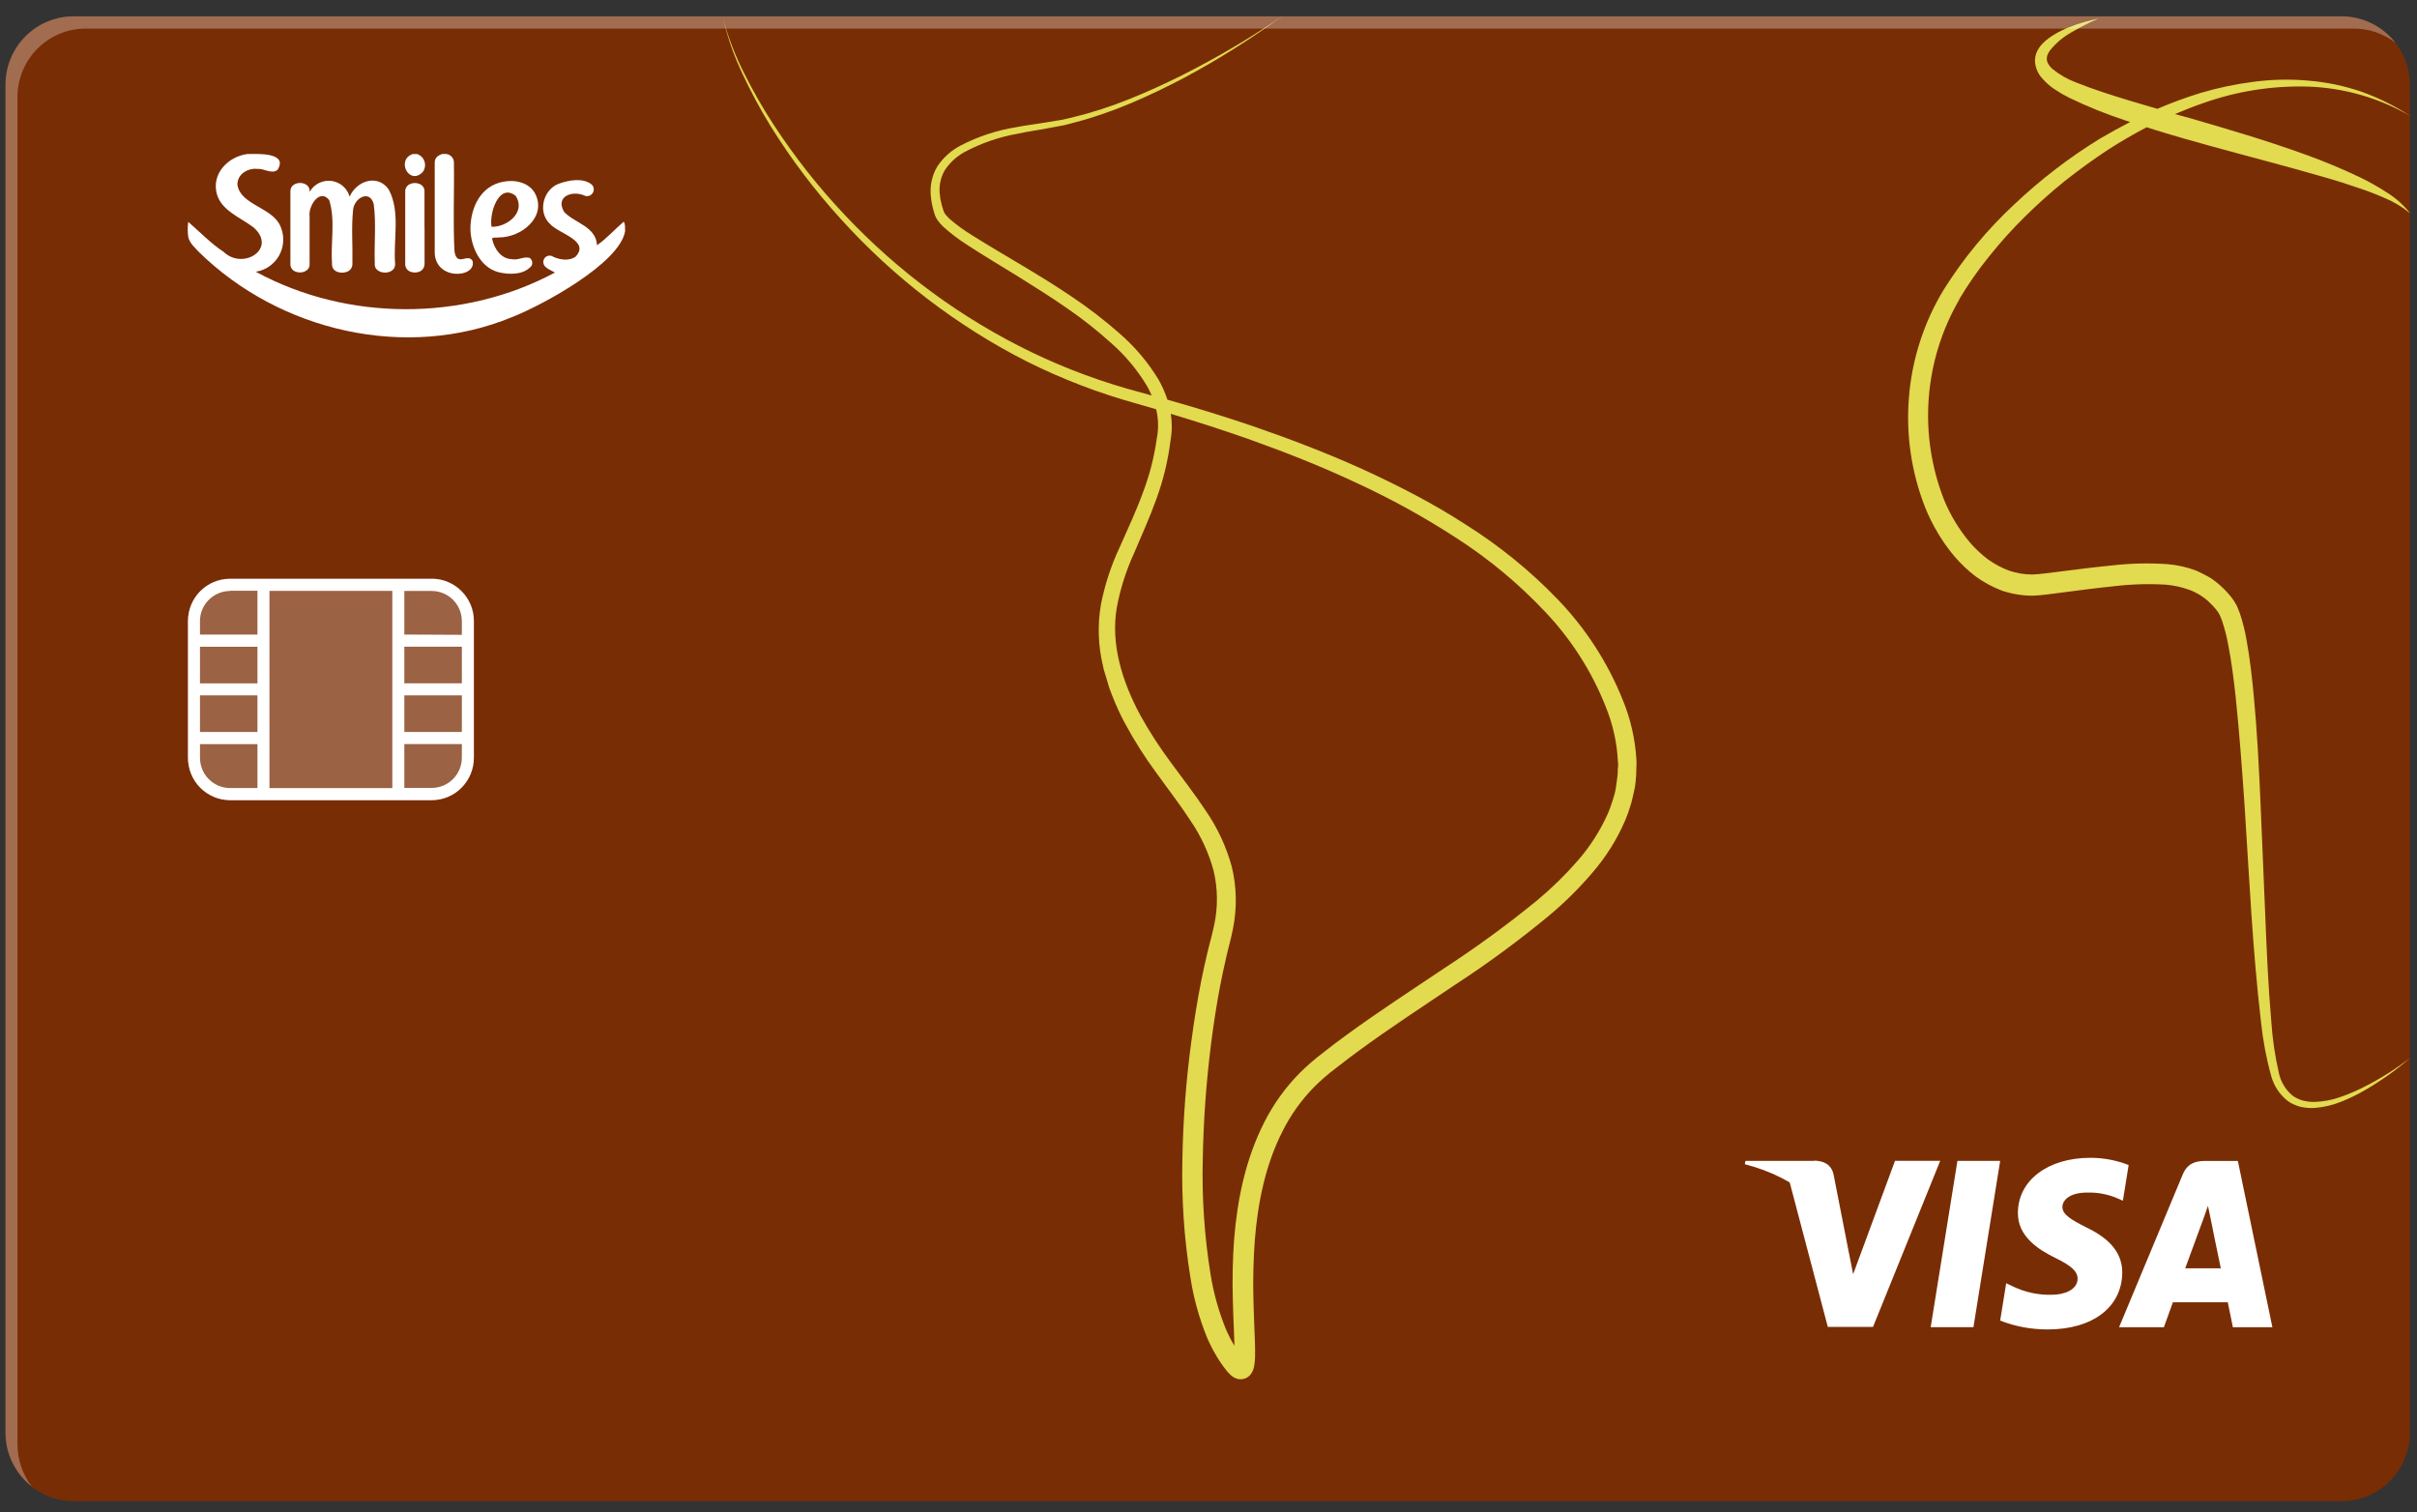 <?xml version="1.0" encoding="UTF-8"?><svg id="Camada_1" xmlns="http://www.w3.org/2000/svg" xmlns:xlink="http://www.w3.org/1999/xlink" viewBox="0 0 350 219"><rect x="0" y="0" width="350" height="219" fill="#333333" stroke="none"/><defs><style>.cls-1,.cls-2,.cls-3{fill:#fff;}.cls-4{fill:#e2da4f;}.cls-2{opacity:.3;}.cls-2,.cls-3{isolation:isolate;}.cls-5{fill:url(#Gradiente_sem_nome_26);}.cls-3,.cls-6{opacity:.5;}</style><radialGradient id="Gradiente_sem_nome_26" cx="-183.81" cy="448.97" fx="-183.81" fy="448.97" r="1.19" gradientTransform="translate(36405171 54581154.3) scale(196794 -121516)" gradientUnits="userSpaceOnUse"><stop offset="0" stop-color="#cc7600"/><stop offset=".11" stop-color="#bb6701"/><stop offset=".34" stop-color="#9e4e02"/><stop offset=".56" stop-color="#8a3c03"/><stop offset=".79" stop-color="#7d3104"/><stop offset="1" stop-color="#792d04"/></radialGradient></defs><g id="frente"><path id="Vector_5" class="cls-5" d="M339.1,2.38H10.66C5.21,2.38,.79,6.82,.79,12.31V207.45c0,5.48,4.42,9.93,9.87,9.93H339.1c5.45,0,9.87-4.44,9.87-9.93V12.31c0-5.48-4.42-9.93-9.87-9.93Z"/><path id="Vector_6" class="cls-4" d="M235,101.39c-2.17-5.43-5.38-10.39-9.43-14.59-3.99-4.15-8.48-7.79-13.35-10.85-2.41-1.56-4.87-2.99-7.39-4.32-2.52-1.32-5.07-2.57-7.66-3.75-5.18-2.33-10.49-4.36-15.84-6.2-4.06-1.38-8.16-2.64-12.28-3.8-.33-1.01-.76-1.99-1.29-2.92-1.52-2.51-3.43-4.76-5.65-6.68-2.15-1.9-4.43-3.65-6.81-5.25-4.71-3.21-9.7-5.93-14.44-8.9-1.17-.71-2.28-1.51-3.32-2.4-.23-.21-.44-.44-.63-.68-.17-.22-.29-.48-.35-.75-.11-.32-.2-.64-.27-.97l-.11-.48-.06-.49c-.2-1.27,.04-2.57,.68-3.69,.73-1.11,1.71-2.02,2.87-2.65,2.43-1.3,5.06-2.2,7.77-2.67,.68-.16,1.37-.27,2.06-.39s1.38-.22,2.08-.36l2.1-.39c.71-.12,1.38-.34,2.07-.51,5.51-1.44,10.69-3.8,15.7-6.42,4.98-2.67,9.77-5.69,14.33-9.02-4.65,3.2-9.51,6.07-14.55,8.61-5.04,2.5-10.24,4.75-15.67,6.06-.68,.15-1.36,.36-2.04,.46l-2.07,.34c-.68,.12-1.4,.21-2.09,.32-.7,.11-1.4,.2-2.1,.35-2.85,.45-5.61,1.35-8.17,2.68-1.34,.7-2.49,1.73-3.34,2.99-.81,1.35-1.14,2.93-.94,4.49l.07,.58,.11,.55c.07,.37,.17,.73,.28,1.09,.05,.2,.12,.39,.2,.58,.09,.21,.2,.4,.34,.58,.23,.32,.5,.62,.78,.89,1.09,.98,2.25,1.86,3.48,2.64,2.38,1.57,4.82,2.99,7.21,4.48,2.39,1.49,4.77,2.98,7.07,4.57,2.3,1.57,4.49,3.3,6.56,5.16,2.06,1.81,3.82,3.92,5.22,6.28,.24,.43,.45,.86,.64,1.31l-1.65-.46c-5.41-1.43-10.67-3.36-15.71-5.79-10.13-4.89-19.27-11.61-27-19.81-3.88-4.09-7.37-8.53-10.45-13.26-1.54-2.36-2.94-4.82-4.2-7.35-1.29-2.52-2.31-5.18-3.05-7.92,.65,2.76,1.59,5.45,2.81,8.01,1.2,2.57,2.54,5.08,4.02,7.49,2.99,4.83,6.42,9.37,10.25,13.57,7.65,8.46,16.78,15.45,26.93,20.61,5.1,2.54,10.43,4.59,15.92,6.1l2.77,.8c.03,.12,.06,.24,.09,.36,.13,.63,.19,1.27,.2,1.92,0,.66-.06,1.32-.19,1.97-.38,2.74-1.08,5.42-2.07,7.99-.95,2.6-2.15,5.14-3.3,7.75-1.25,2.65-2.16,5.45-2.72,8.32-.51,2.96-.4,5.99,.31,8.9,.06,.36,.16,.72,.28,1.07l.32,1.06,.32,1.06c.12,.35,.26,.69,.39,1.03,.53,1.36,1.13,2.69,1.82,3.98,1.37,2.55,2.92,5,4.64,7.32,1.67,2.33,3.4,4.54,4.89,6.85,1.52,2.22,2.65,4.67,3.35,7.26,.61,2.57,.64,5.25,.09,7.83-.13,.66-.3,1.28-.47,1.98-.17,.69-.37,1.4-.53,2.1-.34,1.4-.63,2.8-.92,4.21-.55,2.81-1,5.64-1.38,8.48-.77,5.67-1.21,11.39-1.31,17.11-.14,5.75,.24,11.51,1.16,17.19,.45,2.91,1.23,5.75,2.32,8.48,.13,.35,.29,.7,.46,1.03,.17,.34,.32,.68,.51,1.02,.38,.67,.76,1.34,1.19,1.94,.22,.31,.43,.62,.71,.96,.14,.18,.29,.35,.45,.51l.31,.29,.23,.16c.09,.07,.19,.12,.3,.17,.14,.06,.28,.11,.42,.15,.23,.04,.47,.04,.7,0,.27-.05,.53-.16,.75-.31,.16-.12,.3-.27,.42-.43,.23-.32,.38-.69,.45-1.08,.08-.43,.13-.87,.14-1.31,.04-1.55-.05-2.95-.1-4.37-.05-1.42-.12-2.82-.14-4.21-.07-2.78,0-5.57,.2-8.35,.43-5.5,1.56-10.98,4-15.79,1.2-2.4,2.76-4.59,4.64-6.49,.96-.95,1.98-1.84,3.06-2.65,1.09-.86,2.21-1.7,3.33-2.53,4.51-3.31,9.23-6.38,13.93-9.55,4.78-3.11,9.38-6.5,13.77-10.14,2.22-1.87,4.29-3.92,6.17-6.13,1.94-2.25,3.54-4.78,4.72-7.52,.3-.7,.55-1.41,.77-2.13,.24-.72,.37-1.47,.55-2.21,.19-.74,.23-1.51,.29-2.27l.03-1.14c.03-.38,.03-.76,0-1.14-.18-2.97-.85-5.89-1.99-8.64h0Zm-.72,9.74l-.03,.99c-.06,.65-.17,1.3-.26,1.95-.09,.65-.28,1.28-.49,1.91-.19,.63-.42,1.25-.68,1.86-1.1,2.46-2.56,4.74-4.32,6.76-1.81,2.08-3.77,4-5.88,5.76-4.33,3.54-8.85,6.84-13.54,9.89-4.68,3.14-9.43,6.22-14.04,9.59-1.16,.84-2.32,1.7-3.42,2.59-1.18,.88-2.29,1.85-3.34,2.88-2.11,2.12-3.87,4.56-5.22,7.24-2.7,5.32-3.89,11.17-4.35,16.92-.21,2.88-.27,5.76-.19,8.65,.03,1.44,.09,2.86,.15,4.28,.03,.83,.07,1.67,.09,2.49-.15-.25-.3-.51-.44-.75-.14-.24-.3-.58-.44-.88-.15-.29-.29-.6-.41-.9-1.01-2.51-1.74-5.13-2.17-7.81-.89-5.51-1.27-11.09-1.13-16.67,.1-5.61,.5-11.22,1.21-16.78,.35-2.78,.78-5.56,1.3-8.31,.27-1.37,.55-2.74,.87-4.08,.15-.68,.32-1.35,.49-2.02,.17-.67,.36-1.44,.5-2.17,.6-2.98,.55-6.06-.17-9.02-.79-2.88-2.06-5.61-3.75-8.07-1.6-2.43-3.36-4.67-5.01-6.93-1.66-2.22-3.17-4.54-4.51-6.97-2.58-4.81-4.29-10.23-3.38-15.54,.5-2.7,1.33-5.32,2.47-7.81,1.09-2.58,2.29-5.19,3.26-7.91,1-2.73,1.69-5.57,2.05-8.46,.13-.75,.19-1.5,.18-2.26-.01-.54-.06-1.08-.14-1.62,3.75,1.12,7.47,2.33,11.17,3.62,5.29,1.89,10.52,3.94,15.59,6.32,2.54,1.17,5.04,2.43,7.49,3.78,2.45,1.35,4.84,2.79,7.18,4.31,4.67,3.01,8.95,6.58,12.77,10.63,3.79,3.99,6.78,8.67,8.8,13.8,1.01,2.49,1.6,5.12,1.74,7.81,.04,.33,.05,.66,.03,.99v-.02Z"/><path id="Vector_7" class="cls-4" d="M283.7,43.35c1.31-2.19,2.77-4.29,4.38-6.27,1.6-2,3.32-3.91,5.15-5.71,1.83-1.81,3.75-3.53,5.75-5.14,2.02-1.6,4.1-3.11,6.25-4.53,1.82-1.17,3.69-2.26,5.61-3.27,1.79,.57,3.58,1.11,5.37,1.62,5.59,1.61,11.21,3.04,16.77,4.59,2.78,.78,5.56,1.54,8.28,2.49,1.37,.44,2.72,.96,4.05,1.54,1.33,.55,2.57,1.3,3.69,2.22-.91-1.17-2.02-2.17-3.28-2.96-1.24-.81-2.53-1.54-3.85-2.19-2.65-1.27-5.36-2.4-8.12-3.39-5.5-1.99-11.09-3.63-16.66-5.25l-2.14-.58c1.36-.58,2.73-1.12,4.13-1.6,4.86-1.72,9.99-2.53,15.15-2.38,5.2,.18,10.27,1.64,14.78,4.25-2.19-1.44-4.55-2.61-7.02-3.5-2.5-.85-5.09-1.4-7.71-1.61-2.63-.24-5.28-.18-7.9,.16-2.62,.33-5.22,.88-7.75,1.63-2.12,.65-4.19,1.42-6.23,2.29-1.21-.35-2.42-.71-3.63-1.07-2.75-.83-5.5-1.69-8.12-2.74-1.24-.46-2.4-1.12-3.42-1.95-.91-.82-1.16-1.66-.35-2.73,.87-1.07,1.94-1.96,3.14-2.62,1.24-.73,2.52-1.38,3.84-1.95-1.45,.28-2.86,.69-4.22,1.24-.7,.27-1.38,.6-2.03,.98-.69,.39-1.32,.87-1.88,1.44-.3,.32-.55,.69-.75,1.09-.21,.45-.31,.94-.3,1.44,.06,.95,.46,1.85,1.12,2.54,.54,.61,1.17,1.15,1.86,1.59,.33,.2,.66,.42,.99,.61l1.01,.54c2.67,1.29,5.41,2.39,8.22,3.31l.58,.19c-1.43,.74-2.85,1.52-4.24,2.33-4.52,2.76-8.74,6-12.59,9.65-3.91,3.64-7.33,7.78-10.17,12.31-2.84,4.69-4.56,9.97-5.02,15.44-.47,5.47,.33,10.97,2.33,16.07,1.04,2.58,2.47,4.99,4.26,7.12,.93,1.08,1.97,2.06,3.1,2.92,1.18,.85,2.47,1.54,3.83,2.05,1.4,.46,2.87,.7,4.35,.71,1.56-.06,2.73-.28,4.06-.43,2.59-.34,5.16-.68,7.72-.94,2.49-.3,5.01-.38,7.52-.23,1.17,.1,2.32,.35,3.42,.75l.4,.15c.13,.05,.25,.13,.38,.19,.24,.13,.5,.24,.74,.39,.47,.3,.92,.64,1.32,1.02,.42,.38,.81,.8,1.16,1.25,.08,.09,.15,.2,.21,.31l.17,.29c.11,.23,.21,.51,.32,.76,.4,1.17,.71,2.36,.93,3.58,.49,2.5,.81,5.08,1.09,7.66,.54,5.17,.92,10.39,1.28,15.61,.68,10.42,1.15,20.88,2.38,31.38,.28,2.65,.77,5.27,1.48,7.83,.38,1.37,1.17,2.6,2.27,3.5l.44,.31c.15,.09,.31,.18,.48,.25,.32,.16,.66,.28,1,.37,.68,.16,1.37,.22,2.07,.18,1.34-.1,2.66-.41,3.91-.92,1.23-.49,2.42-1.07,3.56-1.75,2.26-1.32,4.4-2.85,6.38-4.56-2.07,1.58-4.28,2.97-6.6,4.15-1.15,.59-2.34,1.1-3.56,1.52-1.19,.42-2.44,.65-3.71,.69-.61,0-1.21-.07-1.8-.24-.28-.09-.56-.2-.81-.34-.13-.07-.26-.14-.38-.22l-.34-.27c-.89-.81-1.52-1.88-1.79-3.06-.58-2.52-.95-5.07-1.12-7.65-.45-5.19-.67-10.42-.88-15.64l-.66-15.67c-.23-5.25-.49-10.5-.99-15.76-.25-2.63-.54-5.25-1.02-7.91-.23-1.37-.56-2.71-1-4.03-.15-.36-.27-.7-.43-1.06l-.32-.55c-.1-.18-.21-.35-.34-.51-.44-.59-.94-1.13-1.47-1.63-.54-.51-1.12-.98-1.74-1.38-.32-.19-.66-.36-.99-.53-.16-.09-.33-.18-.5-.25l-.49-.23c-1.34-.51-2.75-.83-4.18-.95-2.7-.19-5.4-.12-8.08,.19-2.63,.26-5.22,.58-7.81,.92-1.26,.15-2.66,.36-3.71,.39-1.13,0-2.25-.19-3.33-.55-1.08-.4-2.1-.95-3.05-1.62-.95-.72-1.83-1.53-2.61-2.43-1.58-1.87-2.86-3.98-3.79-6.25-1.83-4.68-2.59-9.73-2.2-14.75,.39-5.02,1.9-9.89,4.43-14.23h0Z"/><path id="Vector_8" class="cls-2" d="M2.53,209.2V14.06c0-2.63,1.04-5.15,2.89-7.01,1.85-1.86,4.36-2.91,6.98-2.91H340.85c2.19,0,4.31,.72,6.04,2.07-.92-1.2-2.1-2.16-3.45-2.83-1.35-.67-2.83-1.01-4.34-1.02H10.65c-2.62,0-5.13,1.05-6.98,2.91C1.83,7.12,.79,9.65,.79,12.28V207.45c0,1.51,.34,3.01,1.01,4.36,.66,1.36,1.63,2.54,2.82,3.47-1.35-1.74-2.08-3.88-2.08-6.08h0Z"/><g id="Group" class="cls-6"><path id="Vector_9" class="cls-3" d="M62.52,83.79h-29.2c-3.37,0-6.1,2.75-6.1,6.13v19.79c0,3.39,2.73,6.13,6.1,6.13h29.2c3.37,0,6.1-2.75,6.1-6.13v-19.79c0-3.39-2.73-6.13-6.1-6.13Z"/></g><path id="Vector_10" class="cls-1" d="M62.52,83.82h-29.21c-1.62,0-3.17,.65-4.31,1.79-1.14,1.15-1.78,2.71-1.78,4.33v19.8c0,.81,.16,1.6,.46,2.35,.31,.74,.75,1.42,1.32,1.99,.57,.57,1.24,1.02,1.98,1.33,.74,.31,1.53,.47,2.33,.47h29.21c1.62,0,3.17-.65,4.31-1.8,1.14-1.15,1.79-2.71,1.79-4.34v-19.82c0-1.62-.65-3.17-1.8-4.32-1.14-1.14-2.69-1.79-4.3-1.79h0Zm-5.71,30.31h-17.79v-28.56h17.79v28.56Zm-19.53-15.17h-8.32v-5.3h8.32v5.3Zm0,1.75v5.29h-8.32v-5.3h8.32Zm-3.97-15.16h3.97v6.35h-8.32v-1.98c0-1.16,.47-2.26,1.29-3.07,.82-.81,1.92-1.27,3.07-1.27v-.04Zm-4.35,24.18v-1.97h8.32v6.36h-3.97c-1.15,0-2.26-.46-3.08-1.29-.82-.82-1.27-1.93-1.27-3.1h0Zm37.92-.01c0,1.16-.46,2.28-1.28,3.1-.82,.82-1.92,1.28-3.08,1.28h-3.97v-6.35h8.33v1.97Zm0-3.72h-8.33v-5.3h8.33v5.3Zm0-7.05h-8.33v-5.3h8.33v5.3Zm-8.33-7.05v-6.32h3.97c1.15,0,2.26,.46,3.08,1.28,.82,.82,1.28,1.93,1.28,3.09v1.98l-8.33-.04Z"/><g id="p6dVLY.tif"><path id="Vector_11" class="cls-1" d="M90.52,33.48c-.78,4.67-12.08,10.77-16.37,12.44-15.3,6.33-33.66,2.08-45.4-9.48-.58-.63-1.29-1.24-1.49-2.12-.1-.73-.1-1.46,0-2.19,1.64,1.42,3.26,3.12,5.13,4.35,2.83,2.71,7.82-.5,4.31-3.56-1.98-1.51-4.96-2.51-5.4-5.29-.44-2.78,1.91-4.95,4.47-5.32,1.46-.03,6.04-.27,4.41,2.3-.86,.65-1.93-.23-2.9-.15-1.4-.15-2.94,.76-2.9,2.3,.48,3.06,5.33,3.24,6.33,6.27,.25,.65,.35,1.35,.29,2.05-.06,.7-.26,1.37-.61,1.97-.35,.6-.82,1.12-1.39,1.52-.57,.4-1.22,.66-1.91,.77v.04c13.21,7.17,30.03,7.19,43.27,.09-.65-.41-1.87-.72-1.66-1.75,.04-.15,.11-.28,.21-.4,.1-.11,.23-.2,.37-.25,.14-.05,.3-.07,.45-.04,.15,.02,.29,.08,.41,.17,.99,.43,2.22,.62,3.18,0,2.23-2.33-2.45-3.38-3.64-4.74-1.85-1.66-1.08-4.96,1.2-5.84,1.44-.53,3.52-.93,4.8,.1,.16,.15,.26,.35,.29,.57,.03,.22-.01,.44-.12,.62-.11,.19-.27,.34-.47,.42-.2,.08-.42,.1-.63,.04-1.81-.88-4.43,.06-3.05,2.33,1.55,1.63,4.61,2.1,4.75,4.81,1.41-.97,2.6-2.33,3.86-3.4,.28,.34,.17,.92,.21,1.35Z"/><path id="Vector_12" class="cls-1" d="M64.68,22.31c.31,.05,.58,.21,.78,.45,.19,.24,.29,.55,.27,.86,.07,4.28-.15,8.57,.09,12.84,.39,2.22,1.88,.17,2.6,1.3,.71,2.51-5.62,2.99-5.47-1.44v-12.77c0-.76,.52-1.04,1.07-1.25h.65Z"/><path id="Vector_13" class="cls-1" d="M60.41,22.31c.25,.09,.48,.23,.67,.42,.19,.19,.32,.43,.4,.69,.08,.26,.09,.53,.04,.8s-.16,.51-.33,.72c-1.93,1.94-3.87-1.75-1.44-2.63h.66Z"/><path id="Vector_14" class="cls-1" d="M44.87,27.74c.31-.54,.78-.97,1.33-1.24,.55-.27,1.18-.38,1.79-.3,.61,.08,1.19,.34,1.66,.74,.47,.4,.81,.94,.98,1.54,.96-2.25,4.02-3.37,5.66-1.04,1.74,3.26,.63,7.27,.93,10.83,0,1.69-3.17,1.57-2.95-.16-.1-2.84,.22-5.73-.15-8.54-.58-2.21-2.86-.86-2.99,.83-.27,2.57-.04,5.21-.1,7.8,.01,.26-.07,.52-.22,.73-.15,.21-.37,.37-.61,.44-.84,.32-2.15,0-2.12-1.1-.23-3.06,.52-6.36-.41-9.3-1.39-1.75-3.04,.89-2.84,2.33v6.95c.05,1.04-1.22,1.43-2.04,1.08-.22-.08-.41-.22-.55-.42-.13-.2-.2-.43-.19-.67v-10.55c0-1.6,2.82-1.59,2.79,0l.02,.05Z"/><path id="Vector_15" class="cls-1" d="M68.12,33.21c0-3.17,1.5-6.3,4.75-6.89,1.67-.34,3.71,.08,4.6,1.67,1.79,3.42-2,6.42-5.22,6.39-.24,.08-.99-.07-.99,.2,.3,1.43,1.29,2.92,2.87,2.95,.88,.21,1.74-.44,2.57-.18,.17,.12,.3,.3,.35,.5,.05,.2,.03,.42-.06,.61-1.08,1.38-3.27,1.34-4.83,.95-2.65-.71-3.97-3.67-4.04-6.21Zm3.06-.37c2.27,.08,5.05-2.14,3.48-4.49-2.46-1.91-3.84,2.61-3.48,4.49h0Z"/><path id="Vector_16" class="cls-1" d="M61.48,33.01v5.13c0,1.17-1.09,1.5-1.96,1.24-.27-.08-.51-.25-.66-.49-.15-.24-.22-.53-.18-.81v-10.21c-.03-.25,.02-.5,.14-.72,.12-.22,.31-.39,.54-.49,.83-.41,2.14,0,2.11,1.04,.01,1.76,0,3.53,0,5.29Z"/></g><g id="g4158"><path id="polygon9" class="cls-1" d="M285.77,192.19h-6.19l3.87-24.08h6.19l-3.87,24.08Z"/><path id="path11" class="cls-1" d="M308.21,168.7c-1.77-.69-3.66-1.04-5.55-1.03-6.11,0-10.45,3.28-10.45,7.97-.05,3.46,3.08,5.38,5.43,6.53,2.34,1.15,3.21,1.95,3.21,3,0,1.61-1.93,2.33-3.72,2.33-2.01,.06-4-.39-5.8-1.28l-.82-.39-.87,5.41c2.2,.86,4.54,1.29,6.91,1.28,6.49,0,10.72-3.23,10.77-8.22,0-2.74-1.63-4.84-5.19-6.55-2.16-1.1-3.48-1.84-3.48-2.98,.03-1.02,1.12-2.07,3.57-2.07,1.59-.05,3.16,.27,4.61,.92l.58,.26,.84-5.2-.03,.02Z"/><path id="path13" class="cls-1" d="M316.44,183.66l2.47-6.73c0,.05,.51-1.41,.82-2.3l.43,2.07s1.16,5.77,1.43,6.97h-5.14Zm7.64-15.54h-4.79c-1.47,0-2.6,.44-3.23,2l-9.2,22.08h6.49s1.07-2.98,1.3-3.61h7.95c.18,.84,.74,3.61,.74,3.61h5.72l-5-24.08h.01Z"/><path id="path15" class="cls-1" d="M274.41,168.11l-6.06,16.41-.66-3.33c-1.12-3.85-4.64-8.02-8.56-10.09l5.55,21.05h6.55l9.73-24.05h-6.55Z"/><path id="path17" class="cls-1" d="M262.72,168.11h-9.96l-.1,.48c7.77,2,12.92,6.82,15.03,12.6l-2.17-11.09c-.35-1.54-1.45-1.97-2.8-2.03v.02Z"/></g></g></svg>